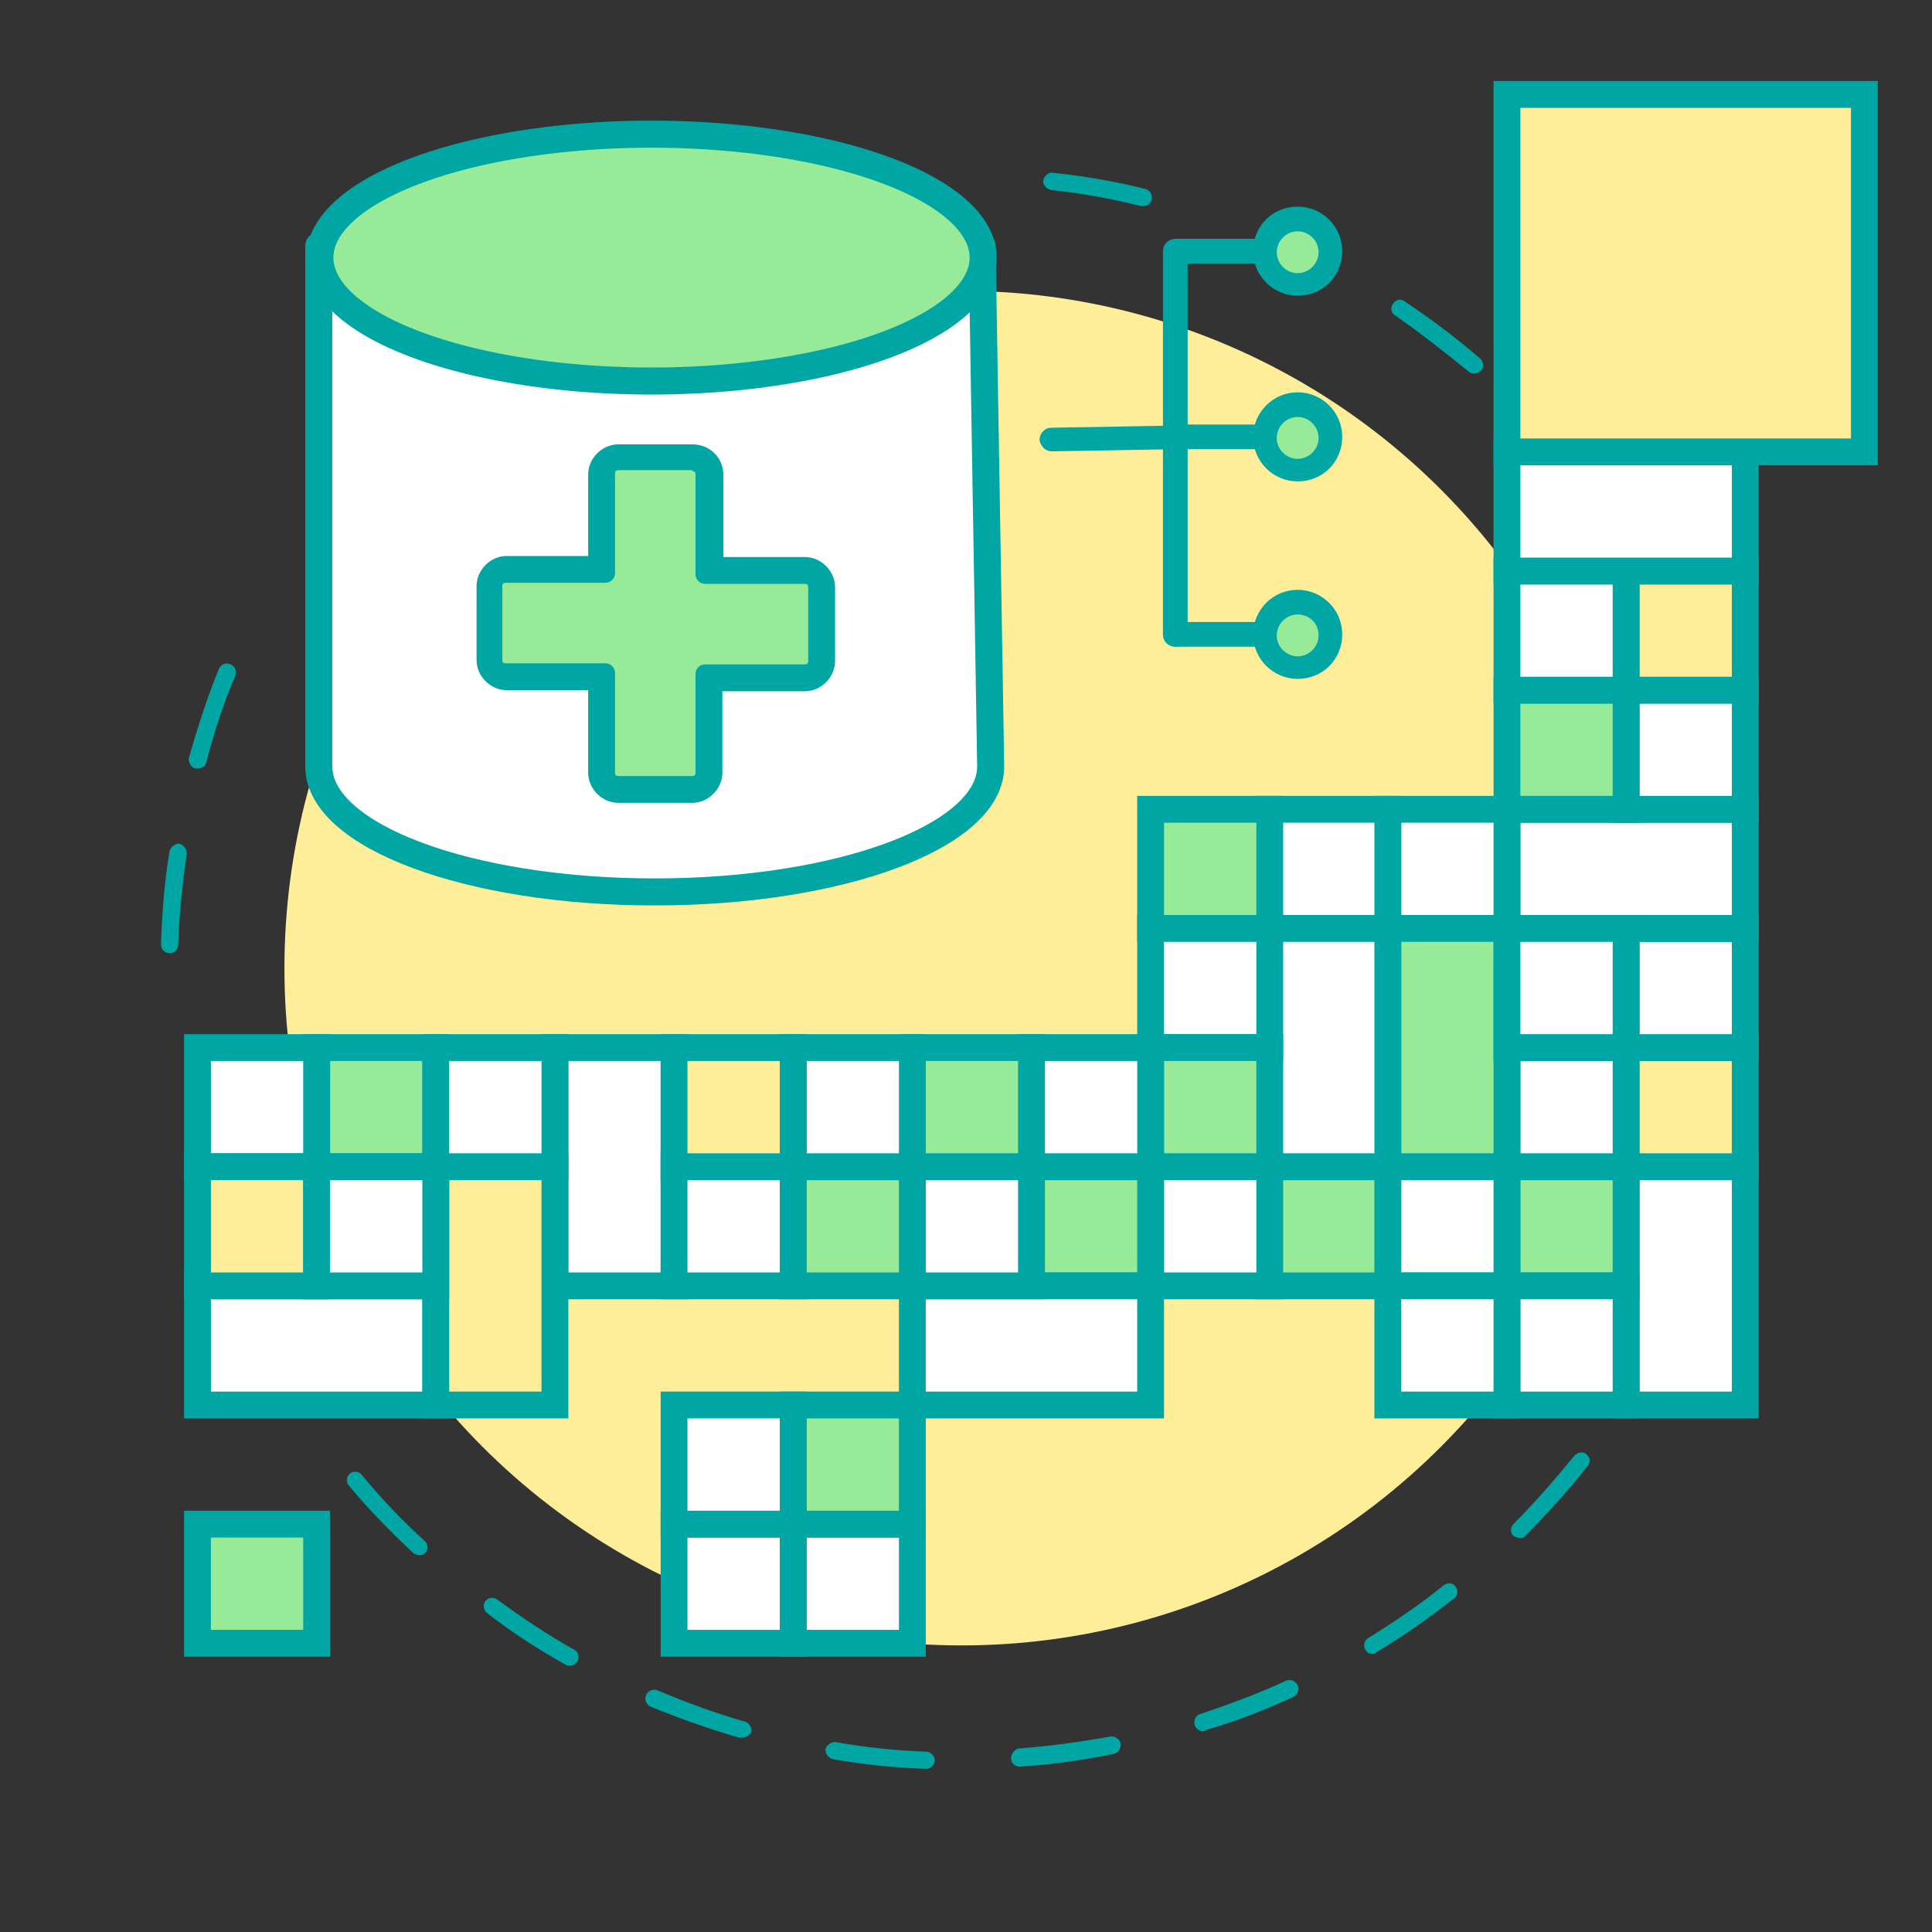 <?xml version="1.0" encoding="utf-8"?>
<!-- Generator: Adobe Illustrator 26.3.1, SVG Export Plug-In . SVG Version: 6.00 Build 0)  -->
<svg version="1.1" xmlns="http://www.w3.org/2000/svg" xmlns:xlink="http://www.w3.org/1999/xlink" x="0px" y="0px"
	 viewBox="0 0 180 180" style="enable-background:new 0 0 180 180;" xml:space="preserve">
<rect x="0" y="0" width="180" height="180" fill="#333333" stroke="none"/>
<style type="text/css">
	.st0{fill:#FFEE99;}
	.st1{fill:#00A6A3;}
	.st2{fill:#FFFFFF;stroke:#00A6A3;stroke-width:2.52;stroke-linecap:round;stroke-linejoin:round;stroke-miterlimit:10;}
	.st3{fill:#96EA98;stroke:#00A6A3;stroke-width:2.52;stroke-linecap:round;stroke-linejoin:round;stroke-miterlimit:10;}
	.st4{fill:#96EA98;}
	.st5{fill:#FFFFFF;stroke:#00A6A3;stroke-width:0.5;stroke-miterlimit:10;}
	.st6{fill:#00A6A3;stroke:#00A6A3;stroke-width:0.5;stroke-miterlimit:10;}
	.st7{fill:#96EA98;stroke:#00A6A3;stroke-width:0.5;stroke-miterlimit:10;}
	.st8{fill:none;}
	.st9{fill:#FFFFFF;stroke:#00A6A3;stroke-width:2.5;stroke-miterlimit:10;}
	.st10{fill:#FFEE99;stroke:#00A6A3;stroke-width:2.5;stroke-miterlimit:10;}
	.st11{fill:#96EA98;stroke:#00A6A3;stroke-width:2.5;stroke-miterlimit:10;}
</style>
<g id="レイヤー_1">
	<g id="レイヤー_3">
	</g>
</g>
<g id="レイヤー_2">
	<g>
		<g>
			<g>
				<g>
					<circle class="st0" cx="89.6" cy="90.2" r="63.1"/>
				</g>
			</g>
		</g>
	</g>
	<g>
		<g>
			<g>
				<g>
					<g>
						<path class="st1" d="M86.3,164.8C86.3,164.8,86.3,164.8,86.3,164.8c-2.9-0.1-5.9-0.4-8.7-0.9c-0.4-0.1-0.7-0.5-0.7-0.9
							c0.1-0.4,0.5-0.7,0.9-0.7c2.8,0.5,5.7,0.8,8.5,0.9c0.4,0,0.8,0.4,0.8,0.8C87.1,164.4,86.7,164.8,86.3,164.8z M95,164.6
							c-0.4,0-0.8-0.3-0.8-0.8c0-0.4,0.3-0.8,0.7-0.9c2.8-0.2,5.7-0.6,8.5-1.1c0.4-0.1,0.9,0.2,1,0.6c0.1,0.4-0.2,0.9-0.6,1
							C100.9,164,98,164.4,95,164.6C95.1,164.6,95.1,164.6,95,164.6z M69.1,161.9c-0.1,0-0.2,0-0.2,0c-2.8-0.8-5.6-1.8-8.3-2.9
							c-0.4-0.2-0.6-0.7-0.4-1.1c0.2-0.4,0.7-0.6,1.1-0.4c2.6,1.1,5.3,2.1,8.1,2.9c0.4,0.1,0.7,0.6,0.6,1
							C69.8,161.7,69.5,161.9,69.1,161.9z M112.1,161.3c-0.3,0-0.7-0.2-0.8-0.6c-0.1-0.4,0.1-0.9,0.5-1c2.7-0.9,5.4-1.9,8-3.1
							c0.4-0.2,0.9,0,1.1,0.4c0.2,0.4,0,0.9-0.4,1.1c-2.6,1.2-5.4,2.3-8.2,3.1C112.3,161.3,112.2,161.3,112.1,161.3z M53.1,155.2
							c-0.1,0-0.3,0-0.4-0.1c-2.5-1.4-5-3-7.3-4.8c-0.4-0.3-0.4-0.8-0.2-1.1c0.3-0.4,0.8-0.4,1.1-0.2c2.3,1.7,4.7,3.3,7.2,4.7
							c0.4,0.2,0.5,0.7,0.3,1.1C53.6,155,53.4,155.2,53.1,155.2z M127.9,154.1c-0.3,0-0.5-0.1-0.7-0.4c-0.2-0.4-0.1-0.9,0.3-1.1
							c2.4-1.5,4.8-3.1,7-4.9c0.4-0.3,0.9-0.2,1.1,0.1c0.3,0.4,0.2,0.9-0.1,1.1c-2.3,1.8-4.7,3.5-7.2,5
							C128.2,154,128.1,154.1,127.9,154.1z M39.1,144.9c-0.2,0-0.4-0.1-0.6-0.2c-2.1-2-4.2-4.1-6-6.3c-0.3-0.3-0.2-0.9,0.1-1.1
							c0.3-0.3,0.9-0.2,1.1,0.1c1.8,2.2,3.8,4.3,5.9,6.2c0.3,0.3,0.3,0.8,0,1.1C39.5,144.8,39.3,144.9,39.1,144.9z M141.6,143.3
							c-0.2,0-0.4-0.1-0.6-0.2c-0.3-0.3-0.3-0.8,0-1.1c2-2,3.9-4.2,5.7-6.4c0.3-0.3,0.8-0.4,1.1-0.1c0.4,0.3,0.4,0.8,0.1,1.1
							c-1.8,2.3-3.8,4.5-5.8,6.5C142,143.3,141.8,143.3,141.6,143.3z M15.8,88.8C15.8,88.8,15.8,88.8,15.8,88.8
							c-0.5,0-0.8-0.4-0.8-0.8c0.1-2.9,0.3-5.8,0.8-8.7c0.1-0.4,0.5-0.7,0.9-0.7c0.4,0.1,0.7,0.5,0.7,0.9c-0.4,2.8-0.7,5.7-0.8,8.5
							C16.6,88.5,16.3,88.8,15.8,88.8z M18.4,71.6c-0.1,0-0.1,0-0.2,0c-0.4-0.1-0.7-0.6-0.6-1c0.8-2.8,1.7-5.6,2.8-8.3
							c0.2-0.4,0.6-0.6,1.1-0.4c0.4,0.2,0.6,0.6,0.4,1.1c-1.1,2.6-2,5.4-2.7,8.1C19.1,71.4,18.8,71.6,18.4,71.6z M137.3,34.8
							c-0.2,0-0.4-0.1-0.5-0.2c-2.2-1.8-4.5-3.6-6.8-5.2c-0.4-0.2-0.5-0.8-0.2-1.1c0.2-0.4,0.8-0.5,1.1-0.2c2.4,1.6,4.8,3.4,7,5.3
							c0.3,0.3,0.4,0.8,0.1,1.1C137.8,34.7,137.6,34.8,137.3,34.8z M106.5,19.2c-0.1,0-0.1,0-0.2,0c-2.8-0.7-5.6-1.2-8.4-1.5
							c-0.4-0.1-0.8-0.5-0.7-0.9c0.1-0.4,0.5-0.8,0.9-0.7c2.9,0.3,5.8,0.8,8.6,1.5c0.4,0.1,0.7,0.5,0.6,1
							C107.2,19,106.9,19.2,106.5,19.2z"/>
					</g>
				</g>
			</g>
		</g>
	</g>
	<g>
		<g>
			<path class="st2" d="M92.3,71.4c0,6.5-14,11.7-31.3,11.7s-31.3-5.2-31.3-11.7V22.9h61.8L92.3,71.4z"/>
			<ellipse class="st3" cx="60.7" cy="24" rx="30.9" ry="11.5"/>
		</g>
		<g>
			<g>
				<g>
					<path class="st4" d="M57.6,73.5c-0.9,0-1.5-0.7-1.5-1.5v-8.9h-8.9c-0.9,0-1.5-0.7-1.5-1.5v-6.9c0-0.9,0.7-1.5,1.5-1.5H56v-8.9
						c0-0.9,0.7-1.5,1.5-1.5h6.9c0.9,0,1.5,0.7,1.5,1.5v8.9H75c0.9,0,1.5,0.7,1.5,1.5v6.9c0,0.9-0.7,1.5-1.5,1.5h-8.9V72
						c0,0.9-0.7,1.5-1.5,1.5H57.6z"/>
					<path class="st1" d="M64.5,43.9c0.2,0,0.3,0.1,0.3,0.3v9.3c0,0.5,0.4,0.9,0.9,0.9H75c0.2,0,0.3,0.1,0.3,0.3v6.9
						c0,0.2-0.1,0.3-0.3,0.3h-9.3c-0.5,0-0.9,0.4-0.9,0.9V72c0,0.2-0.1,0.3-0.3,0.3h-6.9c-0.2,0-0.3-0.1-0.3-0.3v-9.3
						c0-0.5-0.4-0.9-0.9-0.9h-9.3c-0.2,0-0.3-0.1-0.3-0.3v-6.9c0-0.2,0.1-0.3,0.3-0.3h9.3c0.5,0,0.9-0.4,0.9-0.9v-9.3
						c0-0.2,0.1-0.3,0.3-0.3H64.5 M64.5,41.4h-6.9c-1.5,0-2.8,1.3-2.8,2.8v7.6h-7.6c-1.5,0-2.8,1.3-2.8,2.8v6.9
						c0,1.5,1.3,2.8,2.8,2.8h7.6V72c0,1.5,1.3,2.8,2.8,2.8h6.9c1.5,0,2.8-1.3,2.8-2.8v-7.6H75c1.5,0,2.8-1.3,2.8-2.8v-6.9
						c0-1.5-1.3-2.8-2.8-2.8h-7.6v-7.6C67.4,42.6,66.1,41.4,64.5,41.4L64.5,41.4z"/>
				</g>
			</g>
		</g>
	</g>
	<g>
		<g>
			<g>
				<line class="st5" x1="98" y1="40.9" x2="109.5" y2="40.8"/>
				<path class="st6" d="M98,41.8c-0.5,0-0.8-0.4-0.9-0.8c0-0.5,0.4-0.9,0.8-0.9l11.5-0.2c0.5,0,0.9,0.4,0.9,0.8
					c0,0.5-0.4,0.9-0.8,0.9L98,41.8C98,41.8,98,41.8,98,41.8z"/>
			</g>
			<g>
				<line class="st5" x1="109.5" y1="23.5" x2="119" y2="23.5"/>
				<path class="st6" d="M119,24.3h-9.5c-0.5,0-0.9-0.4-0.9-0.9c0-0.5,0.4-0.9,0.9-0.9h9.5c0.5,0,0.9,0.4,0.9,0.9
					C119.8,23.9,119.4,24.3,119,24.3z"/>
			</g>
			<g>
				<line class="st5" x1="109.5" y1="40.8" x2="119" y2="40.8"/>
				<path class="st6" d="M119,41.6h-9.5c-0.5,0-0.9-0.4-0.9-0.9c0-0.5,0.4-0.9,0.9-0.9h9.5c0.5,0,0.9,0.4,0.9,0.9
					C119.8,41.2,119.4,41.6,119,41.6z"/>
			</g>
			<g>
				<line class="st5" x1="109.5" y1="59.1" x2="119" y2="59.1"/>
				<path class="st6" d="M119,60h-9.5c-0.5,0-0.9-0.4-0.9-0.9c0-0.5,0.4-0.9,0.9-0.9h9.5c0.5,0,0.9,0.4,0.9,0.9
					C119.8,59.6,119.4,60,119,60z"/>
			</g>
			<g>
				<line class="st5" x1="109.5" y1="23.5" x2="109.5" y2="59.1"/>
				<path class="st6" d="M109.5,60c-0.5,0-0.9-0.4-0.9-0.9V23.5c0-0.5,0.4-0.9,0.9-0.9c0.5,0,0.9,0.4,0.9,0.9v35.7
					C110.3,59.6,110,60,109.5,60z"/>
			</g>
			<g>
				<circle class="st7" cx="120.9" cy="23.5" r="3"/>
				<path class="st6" d="M120.9,27.3c-2.1,0-3.9-1.7-3.9-3.9s1.7-3.9,3.9-3.9c2.1,0,3.9,1.7,3.9,3.9S123.1,27.3,120.9,27.3z
					 M120.9,21.3c-1.2,0-2.2,1-2.2,2.2c0,1.2,1,2.2,2.2,2.2c1.2,0,2.2-1,2.2-2.2C123.1,22.3,122.1,21.3,120.9,21.3z"/>
			</g>
			<g>
				<circle class="st7" cx="120.9" cy="40.8" r="3"/>
				<path class="st6" d="M120.9,44.6c-2.1,0-3.9-1.7-3.9-3.9c0-2.1,1.7-3.9,3.9-3.9c2.1,0,3.9,1.7,3.9,3.9
					C124.8,42.9,123.1,44.6,120.9,44.6z M120.9,38.6c-1.2,0-2.2,1-2.2,2.2s1,2.2,2.2,2.2c1.2,0,2.2-1,2.2-2.2S122.1,38.6,120.9,38.6
					z"/>
			</g>
			<g>
				<circle class="st7" cx="120.9" cy="59.1" r="3"/>
				<path class="st6" d="M120.9,63c-2.1,0-3.9-1.7-3.9-3.9c0-2.1,1.7-3.9,3.9-3.9c2.1,0,3.9,1.7,3.9,3.9
					C124.8,61.3,123.1,63,120.9,63z M120.9,57c-1.2,0-2.2,1-2.2,2.2c0,1.2,1,2.2,2.2,2.2c1.2,0,2.2-1,2.2-2.2
					C123.1,57.9,122.1,57,120.9,57z"/>
			</g>
		</g>
		<path class="st8" d="M122.9,25.2c-0.1,0-0.2,0-0.4-0.1c-2.5-1.3-5.2-2.4-7.9-3.4c-0.4-0.2-0.6-0.6-0.5-1c0.2-0.4,0.6-0.6,1-0.5
			c2.7,1,5.4,2.2,8,3.5c0.4,0.2,0.6,0.7,0.4,1.1C123.4,25.1,123.1,25.2,122.9,25.2z"/>
	</g>
	<g>
		<rect x="151.5" y="108.7" class="st9" width="11.1" height="22.2"/>
		<rect x="151.5" y="97.6" class="st10" width="11.1" height="11.1"/>
		<rect x="151.5" y="86.5" class="st9" width="11.1" height="11.1"/>
		<rect x="140.4" y="75.4" class="st9" width="22.2" height="11.1"/>
		<rect x="18.4" y="119.8" class="st9" width="22.2" height="11.1"/>
		<rect x="151.5" y="64.3" class="st9" width="11.1" height="11.1"/>
		<rect x="151.5" y="53.2" class="st10" width="11.1" height="11.1"/>
		<rect x="140.4" y="108.7" class="st11" width="11.1" height="11.1"/>
		<rect x="140.4" y="119.8" class="st9" width="11.1" height="11.1"/>
		<rect x="129.3" y="108.7" class="st9" width="11.1" height="11.1"/>
		<rect x="129.3" y="75.4" class="st9" width="11.1" height="11.1"/>
		<rect x="129.3" y="119.8" class="st9" width="11.1" height="11.1"/>
		<rect x="140.4" y="97.6" class="st9" width="11.1" height="11.1"/>
		<rect x="129.3" y="86.5" class="st11" width="11.1" height="22.2"/>
		<rect x="118.2" y="108.7" class="st11" width="11.1" height="11.1"/>
		<rect x="118.2" y="75.4" class="st9" width="11.1" height="11.1"/>
		<rect x="118.2" y="86.5" class="st9" width="11.1" height="22.2"/>
		<rect x="51.7" y="97.6" class="st9" width="11.1" height="22.2"/>
		<rect x="40.6" y="108.7" class="st10" width="11.1" height="22.2"/>
		<rect x="107.2" y="108.7" class="st9" width="11.1" height="11.1"/>
		<rect x="107.2" y="75.4" class="st11" width="11.1" height="11.1"/>
		<rect x="107.2" y="86.5" class="st9" width="11.1" height="11.1"/>
		<rect x="107.2" y="97.6" class="st11" width="11.1" height="11.1"/>
		<rect x="96.1" y="108.7" class="st11" width="11.1" height="11.1"/>
		<rect x="85" y="119.8" class="st9" width="22.2" height="11.1"/>
		<rect x="96.1" y="97.6" class="st9" width="11.1" height="11.1"/>
		<rect x="85" y="108.7" class="st9" width="11.1" height="11.1"/>
		<rect x="85" y="97.6" class="st11" width="11.1" height="11.1"/>
		<rect x="73.9" y="108.7" class="st11" width="11.1" height="11.1"/>
		<rect x="73.9" y="97.6" class="st9" width="11.1" height="11.1"/>
		<rect x="62.8" y="108.7" class="st9" width="11.1" height="11.1"/>
		<rect x="62.8" y="97.6" class="st10" width="11.1" height="11.1"/>
		<rect x="29.5" y="97.6" class="st11" width="11.1" height="11.1"/>
		<rect x="18.4" y="97.6" class="st9" width="11.1" height="11.1"/>
		<rect x="18.4" y="108.7" class="st10" width="11.1" height="11.1"/>
		<rect x="18.4" y="142" class="st11" width="11.1" height="11.1"/>
		<rect x="29.5" y="108.7" class="st9" width="11.1" height="11.1"/>
		<rect x="40.6" y="97.6" class="st9" width="11.1" height="11.1"/>
		<rect x="73.9" y="142" class="st9" width="11.1" height="11.1"/>
		<rect x="73.9" y="130.9" class="st11" width="11.1" height="11.1"/>
		<rect x="62.8" y="142" class="st9" width="11.1" height="11.1"/>
		<rect x="62.8" y="130.9" class="st9" width="11.1" height="11.1"/>
		<rect x="140.4" y="86.5" class="st9" width="11.1" height="11.1"/>
		<rect x="140.4" y="64.3" class="st11" width="11.1" height="11.1"/>
		<rect x="140.4" y="53.2" class="st9" width="11.1" height="11.1"/>
		<rect x="140.4" y="42.1" class="st9" width="22.2" height="11.1"/>
		<rect x="140.4" y="8.8" class="st10" width="33.3" height="33.3"/>
	</g>
	<g>
		<g>
			<g>
				<g>
				</g>
			</g>
		</g>
	</g>
</g>
</svg>
